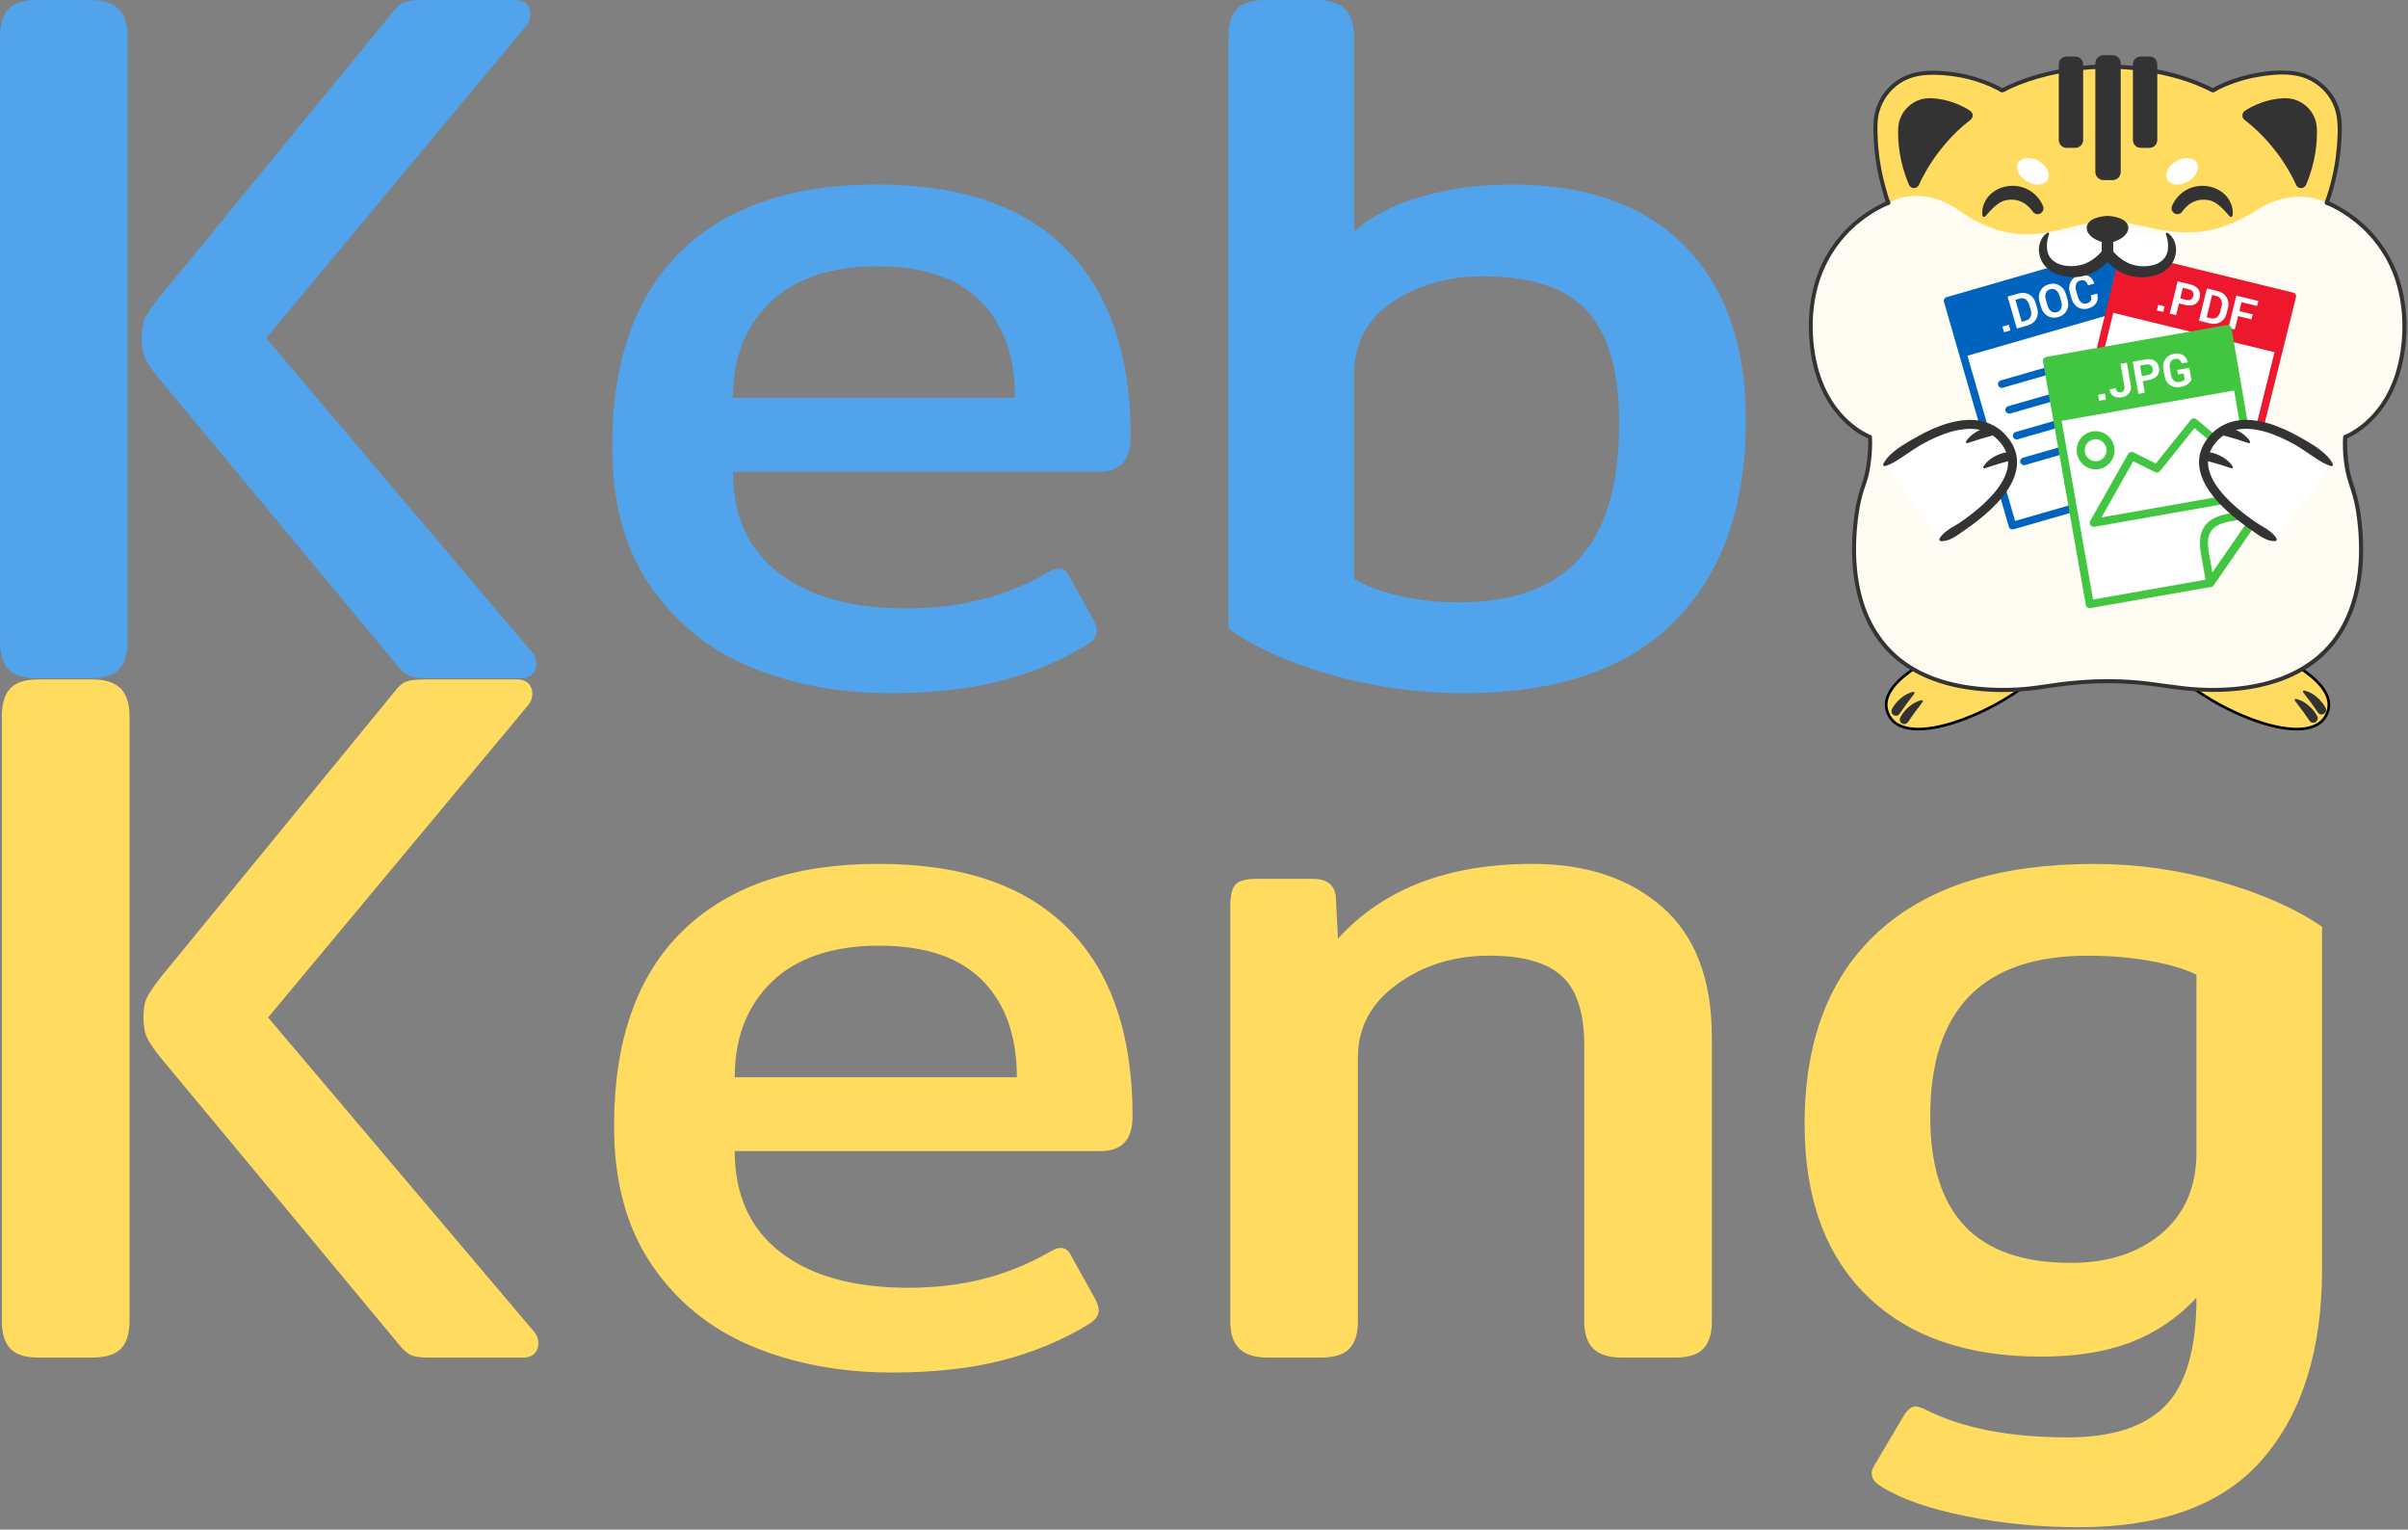 <svg width="896" height="569" viewBox="0 0 896 569" fill="none" xmlns="http://www.w3.org/2000/svg">
<rect x="0" y="0" width="896" height="569" fill="#808080" stroke="none"/>
<g clip-path="url(#clip0_122_422)">
<path d="M724.49 242.23C724.49 242.23 695.3 253.87 703.17 266.66C711.04 279.45 748.1 262.72 760.72 248.62C773.35 234.52 724.48 242.23 724.48 242.23H724.49Z" fill="#FFDB5F"/>
<path d="M843.9 242.23C843.9 242.23 873.09 253.87 865.22 266.66C857.35 279.45 820.29 262.72 807.67 248.62C795.04 234.52 843.91 242.23 843.91 242.23H843.9Z" fill="#FFDB5F"/>
<path d="M865.37 263.43C865.15 262.94 864.93 262.6 864.69 262.21C864.44 261.84 864.18 261.49 863.9 261.15C863.34 260.47 862.72 259.85 862.05 259.29C861.39 258.72 860.67 258.22 859.9 257.8C859.13 257.38 858.31 257.06 857.44 256.87C857.21 256.82 856.99 256.97 856.94 257.19C856.92 257.3 856.94 257.42 857 257.51V257.53C857.49 258.25 858.01 258.86 858.47 259.5C858.96 260.11 859.42 260.74 859.88 261.35C860.34 261.96 860.77 262.58 861.2 263.2L861.83 264.12C862.03 264.41 862.26 264.75 862.43 264.98L862.53 265.11C863.08 265.84 864.12 265.99 864.86 265.44C865.5 264.96 865.69 264.11 865.37 263.42V263.43Z" fill="#333333"/>
<path d="M862.27 266.53C862.05 266.04 861.83 265.7 861.59 265.31C861.34 264.94 861.08 264.59 860.8 264.25C860.24 263.57 859.62 262.95 858.95 262.39C858.29 261.82 857.57 261.32 856.8 260.9C856.03 260.48 855.21 260.16 854.34 259.97C854.11 259.92 853.89 260.07 853.84 260.29C853.82 260.4 853.84 260.52 853.9 260.61V260.63C854.39 261.35 854.91 261.96 855.37 262.6C855.86 263.21 856.32 263.84 856.78 264.45C857.24 265.06 857.67 265.68 858.1 266.3L858.73 267.22C858.93 267.51 859.16 267.85 859.33 268.08L859.43 268.21C859.98 268.94 861.02 269.09 861.76 268.54C862.4 268.06 862.59 267.21 862.27 266.52V266.53Z" fill="#333333"/>
<path d="M703.93 263.91C704.15 263.42 704.37 263.08 704.61 262.69C704.86 262.32 705.12 261.97 705.4 261.63C705.96 260.95 706.58 260.33 707.25 259.77C707.91 259.2 708.63 258.7 709.4 258.28C710.17 257.86 710.99 257.54 711.86 257.35C712.09 257.3 712.31 257.45 712.36 257.67C712.38 257.78 712.36 257.9 712.3 257.99V258.01C711.81 258.73 711.29 259.34 710.83 259.98C710.34 260.59 709.88 261.22 709.42 261.83C708.96 262.44 708.53 263.06 708.1 263.68L707.47 264.6C707.27 264.89 707.04 265.23 706.87 265.46L706.77 265.59C706.22 266.32 705.18 266.47 704.44 265.92C703.8 265.44 703.61 264.59 703.93 263.9V263.91Z" fill="#333333"/>
<path d="M707.03 267.01C707.25 266.52 707.47 266.18 707.71 265.79C707.96 265.42 708.22 265.07 708.5 264.73C709.06 264.05 709.68 263.43 710.35 262.87C711.01 262.3 711.73 261.8 712.5 261.38C713.27 260.96 714.09 260.64 714.96 260.45C715.19 260.4 715.41 260.55 715.46 260.77C715.48 260.88 715.46 261 715.4 261.09V261.11C714.91 261.83 714.39 262.44 713.93 263.08C713.44 263.69 712.98 264.32 712.52 264.93C712.06 265.54 711.63 266.16 711.2 266.78L710.57 267.7C710.37 267.99 710.14 268.33 709.97 268.56L709.87 268.69C709.32 269.42 708.28 269.57 707.54 269.02C706.9 268.54 706.71 267.69 707.03 267V267.01Z" fill="#333333"/>
<path d="M724.49 242.23C724.49 242.23 695.3 253.87 703.17 266.66C711.04 279.45 748.1 262.72 760.72 248.62C773.35 234.52 724.48 242.23 724.48 242.23H724.49Z" stroke="black" stroke-miterlimit="10"/>
<path d="M843.9 242.23C843.9 242.23 873.09 253.87 865.22 266.66C857.35 279.45 820.29 262.72 807.67 248.62C795.04 234.52 843.91 242.23 843.91 242.23H843.9Z" stroke="black" stroke-miterlimit="10"/>
<path d="M3.15 248.95C1.05 246.72 0 243.38 0 238.93V13.73C0 9.03 1.05 5.56 3.15 3.34C5.25 1.11 8.78 0 13.73 0H33.39C38.33 0 41.92 1.11 44.15 3.34C46.38 5.57 47.49 9.03 47.49 13.73V238.93C47.49 243.38 46.44 246.72 44.34 248.95C42.24 251.18 38.59 252.29 33.39 252.29H13.73C8.78 252.29 5.25 251.18 3.16 248.95H3.15ZM152.67 251.55C151.31 251.06 149.89 249.94 148.4 248.21L58.99 140.61C56.76 137.89 55.15 135.54 54.17 133.56C53.18 131.58 52.69 128.98 52.69 125.77C52.69 122.56 53.12 120.08 53.99 118.35C54.85 116.62 56.52 114.15 59 110.93L146.18 4.45C147.66 2.47 149.15 1.24 150.63 0.74C152.11 0.25 154.46 0 157.68 0H191.81C193.54 0 194.9 0.5 195.89 1.48C196.87 2.47 197.37 3.71 197.37 5.19C197.37 7.17 196.63 8.9 195.14 10.38L99.06 125.77L197.38 241.9C198.86 243.38 199.61 245.12 199.61 247.09C199.61 248.58 199.11 249.82 198.13 250.8C197.15 251.78 195.78 252.28 194.05 252.28H158.8C156.07 252.28 154.03 252.04 152.68 251.54L152.67 251.55Z" fill="#51A4EB"/>
<path d="M279 248.02C263.42 241.47 250.99 231.32 241.71 217.6C232.43 203.87 227.8 186.75 227.8 166.21C227.8 134.3 236.33 110.07 253.4 93.49C270.47 76.92 294.7 68.63 326.12 68.63C357.54 68.63 380.84 76.67 396.8 92.75C412.75 108.83 420.73 132.08 420.73 162.5C420.73 171.16 416.77 175.48 408.86 175.48H272.7C272.7 191.8 278.39 204.36 289.77 213.14C301.14 221.92 316.98 226.31 337.26 226.31C357.54 226.31 374.36 221.86 389.94 212.95C391.67 211.96 393.03 211.47 394.02 211.47C395.75 211.47 397.11 212.58 398.1 214.81L407 230.76C407.74 232.24 408.11 233.61 408.11 234.84C408.11 236.57 407 238.18 404.77 239.66C394.62 245.85 383.68 250.42 371.94 253.39C360.19 256.36 346.65 257.84 331.31 257.84C312.02 257.84 294.58 254.56 279 248.01V248.02ZM377.69 148.03C377.69 132.7 373.42 120.7 364.89 112.04C356.36 103.38 343.56 99.05 326.49 99.05C309.42 99.05 295.88 103.5 286.61 112.41C277.33 121.32 272.7 133.19 272.7 148.03H377.7H377.69Z" fill="#51A4EB"/>
<path d="M495.29 250.99C479.21 246.42 466.47 240.67 457.08 233.74V13.73C457.08 9.03 458.13 5.57 460.23 3.34C462.33 1.11 465.85 0 470.8 0H489.72C494.67 0 498.25 1.11 500.48 3.34C502.71 5.57 503.82 9.03 503.82 13.73V86.07C510.25 80.38 518.66 76.05 529.05 73.09C539.44 70.12 550.57 68.64 562.44 68.64C590.39 68.64 611.91 76.31 627 91.64C642.08 106.98 649.63 128.5 649.63 156.2C649.63 188.36 640.78 213.34 623.1 231.14C605.41 248.95 579.26 257.85 544.63 257.85C527.81 257.85 511.36 255.56 495.29 250.99ZM587.86 207.58C597.63 196.58 602.51 179.82 602.51 157.31C602.51 138.52 598.61 124.73 590.82 115.94C583.03 107.16 569.98 102.77 551.68 102.77C539.07 102.77 527.94 105.92 518.29 112.23C508.64 118.54 503.82 127.75 503.82 139.87V215.18C508.02 217.91 513.71 220.07 520.89 221.67C528.06 223.28 535.23 224.08 542.41 224.08C562.94 224.08 578.09 218.58 587.86 207.57V207.58Z" fill="#51A4EB"/>
<path d="M3.85 501.67C1.75 499.44 0.7 496.1 0.7 491.65V266.45C0.7 261.75 1.75 258.29 3.85 256.06C5.95 253.83 9.47 252.72 14.42 252.72H34.08C39.03 252.72 42.61 253.83 44.84 256.06C47.07 258.29 48.18 261.75 48.18 266.45V491.65C48.18 496.1 47.12 499.44 45.03 501.67C42.93 503.9 39.28 505.01 34.09 505.01H14.42C9.47 505.01 5.94 503.9 3.85 501.67ZM153.37 504.27C152.01 503.78 150.59 502.66 149.1 500.93L59.69 393.34C57.46 390.62 55.85 388.27 54.87 386.29C53.88 384.31 53.39 381.71 53.39 378.5C53.39 375.29 53.82 372.81 54.69 371.08C55.55 369.35 57.22 366.88 59.7 363.66L146.89 257.18C148.37 255.2 149.86 253.97 151.34 253.47C152.82 252.98 155.17 252.73 158.39 252.73H192.52C194.25 252.73 195.61 253.23 196.6 254.21C197.59 255.2 198.08 256.44 198.08 257.92C198.08 259.9 197.34 261.63 195.85 263.11L99.76 378.49L198.08 494.62C199.56 496.1 200.31 497.84 200.31 499.81C200.31 501.3 199.81 502.54 198.83 503.52C197.85 504.5 196.48 505 194.75 505H159.5C156.77 505 154.74 504.76 153.38 504.26L153.37 504.27Z" fill="#FFDB5F"/>
<path d="M279.69 500.74C264.11 494.19 251.68 484.04 242.4 470.32C233.12 456.59 228.49 439.47 228.49 418.93C228.49 387.02 237.02 362.79 254.09 346.21C271.16 329.64 295.39 321.35 326.81 321.35C358.23 321.35 381.53 329.39 397.49 345.47C413.44 361.55 421.42 384.8 421.42 415.22C421.42 423.88 417.46 428.2 409.55 428.2H273.39C273.39 444.52 279.08 457.08 290.46 465.86C301.83 474.64 317.67 479.03 337.95 479.03C358.23 479.03 375.05 474.58 390.63 465.67C392.36 464.68 393.72 464.19 394.71 464.19C396.44 464.19 397.8 465.3 398.79 467.53L407.69 483.48C408.43 484.96 408.8 486.33 408.8 487.56C408.8 489.29 407.69 490.9 405.46 492.38C395.32 498.57 384.37 503.14 372.63 506.11C360.88 509.08 347.34 510.56 332 510.56C312.71 510.56 295.27 507.28 279.69 500.73V500.74ZM378.38 400.75C378.38 385.42 374.11 373.42 365.58 364.76C357.05 356.1 344.25 351.77 327.18 351.77C310.11 351.77 296.57 356.22 287.3 365.13C278.02 374.04 273.39 385.91 273.39 400.75H378.39H378.38Z" fill="#FFDB5F"/>
<path d="M461.12 501.67C458.89 499.44 457.78 496.1 457.78 491.65V336.94C457.78 333.23 458.39 330.63 459.63 329.15C460.87 327.67 463.46 326.92 467.42 326.92H488.57C494.01 326.92 496.86 329.39 497.1 334.34L497.84 349.18C514.66 330.63 538.77 321.35 570.19 321.35C590.22 321.35 606.36 326.73 618.61 337.49C630.85 348.25 636.97 364.39 636.97 385.91V491.65C636.97 496.1 635.91 499.44 633.82 501.67C631.72 503.9 628.19 505.01 623.25 505.01H603.59C598.64 505.01 595.06 503.9 592.83 501.67C590.6 499.44 589.49 496.1 589.49 491.65V388.88C589.49 376.76 586.71 368.17 581.14 363.09C575.57 358.02 566.61 355.49 554.24 355.49C541.13 355.49 529.69 359.01 519.92 366.06C510.15 373.11 505.27 382.2 505.27 393.33V491.65C505.27 496.1 504.21 499.44 502.12 501.67C500.02 503.9 496.37 505.01 491.18 505.01H471.89C466.94 505.01 463.36 503.9 461.13 501.67H461.12Z" fill="#FFDB5F"/>
<path d="M731.58 564C717.97 561.28 707.59 557.69 700.42 553.24C696.46 551.01 695.47 548.29 697.45 545.08L708.21 526.9C709.69 524.42 711.18 523.19 712.66 523.19C713.65 523.19 714.89 523.56 716.37 524.3C729.97 531.22 747.66 534.69 769.43 534.69C786 534.69 798.12 530.73 805.79 522.82C813.45 514.9 817.29 501.55 817.29 482.75C810.36 490.17 802.26 495.68 792.99 499.26C783.71 502.85 772.52 504.64 759.41 504.64C731.71 504.64 710.12 497.1 694.67 482.01C679.21 466.93 671.48 445.65 671.48 418.2C671.48 387.04 680.69 363.1 699.12 346.41C717.54 329.71 744.2 321.37 779.07 321.37C795.15 321.37 810.91 323.6 826.37 328.05C841.83 332.5 854.38 338.07 864.03 344.75V472.01C864.03 501.94 856.73 525.43 842.14 542.5C827.54 559.57 804.67 568.1 773.5 568.1C759.15 568.1 745.18 566.74 731.58 564.02V564ZM804.3 458.82C812.96 451.53 817.29 441.45 817.29 428.58V362.54C812.59 360.31 806.65 358.59 799.48 357.35C792.3 356.12 784.76 355.5 776.85 355.5C737.77 355.5 718.23 375.41 718.23 415.23C718.23 433.54 722.56 447.2 731.22 456.23C739.87 465.26 752.98 469.77 770.55 469.77C784.4 469.77 795.65 466.12 804.31 458.83L804.3 458.82Z" fill="#FFDB5F"/>
<path d="M872.6 162.54C872.6 162.54 872.06 172.24 874.89 180.15C875.83 182.79 876.62 185.48 877.1 188.24C880.08 205.17 883.75 254.16 826.96 256.58C820.31 256.87 813.65 256.38 807.07 255.32C801.9 254.49 793.31 253.38 784.2 253.38C775.09 253.38 766.49 254.49 761.33 255.32C754.76 256.38 748.1 256.87 741.44 256.58C684.65 254.16 688.31 205.16 691.3 188.24C691.78 185.48 692.57 182.79 693.51 180.15C694.39 177.7 694.94 175.07 695.29 172.63C696.06 167.16 695.8 162.54 695.8 162.54C695.8 162.54 676.24 155.45 674.02 126.77C673.85 124.61 673.78 122.32 673.83 119.9C674.48 85.74 702.24 75.63 702.68 75.46C702.68 75.46 702.68 75.46 702.68 75.45C699.72 67.33 698.42 59.54 697.99 52.81C697.85 50.56 697.8 48.43 697.82 46.44C697.93 36.07 706.07 27.63 716.43 27.12C733.23 26.29 744.99 33.65 744.99 33.65C762.48 24.47 784.2 24.69 784.2 24.69C784.2 24.69 805.92 24.47 823.41 33.65C823.41 33.65 835.17 26.29 851.97 27.12C862.33 27.63 870.47 36.07 870.58 46.44C870.67 54.39 869.67 64.64 865.71 75.47C865.71 75.47 893.91 85.47 894.57 119.91C895.22 154.34 872.6 162.54 872.6 162.54Z" fill="#FFFCF3"/>
<path d="M870.58 46.44C870.47 36.07 862.33 27.63 851.97 27.12C835.17 26.29 823.41 33.65 823.41 33.65C805.92 24.47 784.2 24.69 784.2 24.69C784.2 24.69 762.48 24.47 744.99 33.65C744.99 33.65 733.23 26.29 716.43 27.12C706.07 27.63 697.93 36.07 697.82 46.44C697.73 54.39 698.73 64.64 702.68 75.46V75.47C702.68 75.47 714.5 68.04 729.16 78.42C753.29 95.53 769.62 82.14 784.19 82.14C798.76 82.14 815.16 93.97 839.22 78.42C854.31 68.67 865.7 75.47 865.7 75.47C865.7 75.47 865.7 75.47 865.7 75.46C869.65 64.64 870.65 54.4 870.56 46.44H870.58Z" fill="#FFDB5F"/>
<path d="M761.924 66.894C763.131 64.804 761.654 61.692 758.627 59.944C755.599 58.196 752.167 58.474 750.96 60.564C749.753 62.654 751.229 65.765 754.257 67.513C757.284 69.261 760.717 68.984 761.924 66.894Z" fill="white"/>
<path d="M814.148 67.516C817.175 65.768 818.651 62.657 817.445 60.567C816.238 58.477 812.805 58.199 809.778 59.947C806.75 61.695 805.274 64.807 806.481 66.897C807.688 68.987 811.12 69.264 814.148 67.516Z" fill="white"/>
<path d="M737.64 80.14C737.46 78.85 737.64 77.63 738.01 76.43C738.4 75.24 739.02 74.09 739.87 73.07C740.71 72.04 741.83 71.23 743.02 70.55L743.95 70.1C744.26 69.95 744.59 69.87 744.92 69.75C745.57 69.5 746.24 69.4 746.9 69.28C749.5 68.85 752.38 69.28 754.8 70.62C756.01 71.27 757.07 72.15 757.96 73.13C758.18 73.37 758.39 73.63 758.6 73.89C758.79 74.16 758.99 74.42 759.17 74.7C759.35 74.98 759.52 75.26 759.68 75.55C759.76 75.69 759.84 75.85 759.91 76C759.95 76.07 759.99 76.16 760.02 76.24L760.15 76.54C760.67 77.63 760.2 78.94 759.11 79.46C758.02 79.98 756.71 79.51 756.19 78.42C756.19 78.43 756.16 78.39 756.13 78.35L756.04 78.24C755.98 78.16 755.92 78.08 755.84 77.99L755.41 77.49C755.12 77.16 754.8 76.86 754.48 76.57C753.83 75.99 753.13 75.52 752.39 75.16C751.65 74.82 750.89 74.52 750.07 74.41C749.87 74.35 749.66 74.35 749.45 74.33C749.24 74.31 749.03 74.28 748.82 74.27H748.17C747.95 74.28 747.74 74.27 747.53 74.32C747.12 74.37 746.69 74.4 746.3 74.52C746.1 74.58 745.89 74.59 745.7 74.67C745.51 74.74 745.32 74.82 745.13 74.88C744.38 75.2 743.65 75.62 742.97 76.18C742.28 76.72 741.59 77.35 740.9 78.06C740.22 78.77 739.51 79.58 738.77 80.41L738.71 80.48C738.48 80.74 738.08 80.76 737.82 80.53C737.7 80.43 737.64 80.29 737.62 80.15L737.64 80.14Z" fill="#333333"/>
<path d="M829.61 80.41C828.87 79.58 828.17 78.77 827.48 78.06C826.79 77.35 826.1 76.72 825.41 76.18C824.73 75.62 824 75.21 823.25 74.88C823.06 74.81 822.87 74.74 822.68 74.67C822.49 74.59 822.28 74.57 822.08 74.52C821.69 74.4 821.27 74.37 820.85 74.32C820.65 74.28 820.43 74.29 820.21 74.29H819.56C819.35 74.29 819.14 74.32 818.93 74.33C818.72 74.35 818.51 74.35 818.31 74.41C817.49 74.53 816.74 74.82 815.99 75.16C815.25 75.52 814.55 76 813.9 76.57C813.58 76.86 813.26 77.17 812.97 77.49L812.54 77.99C812.47 78.07 812.41 78.16 812.34 78.24L812.25 78.35C812.25 78.35 812.19 78.43 812.19 78.42C811.67 79.51 810.36 79.98 809.27 79.46C808.18 78.94 807.71 77.63 808.23 76.54L808.36 76.24C808.4 76.15 808.43 76.07 808.47 76C808.55 75.85 808.62 75.69 808.7 75.55C808.85 75.25 809.03 74.97 809.21 74.7C809.39 74.42 809.58 74.16 809.78 73.89C809.99 73.63 810.2 73.38 810.42 73.13C811.31 72.15 812.36 71.27 813.58 70.62C815.99 69.28 818.88 68.85 821.48 69.28C822.15 69.4 822.81 69.5 823.46 69.75C823.78 69.87 824.12 69.95 824.43 70.1L825.36 70.55C826.55 71.23 827.67 72.04 828.51 73.07C829.36 74.09 829.99 75.23 830.37 76.43C830.75 77.63 830.92 78.85 830.74 80.14C830.69 80.48 830.38 80.72 830.03 80.68C829.88 80.66 829.74 80.58 829.65 80.48L829.59 80.41H829.61Z" fill="#333333"/>
<path d="M712.2 67.93C712.2 67.93 717.88 53.77 731.99 42.95C731.99 42.95 726.31 38.88 718.44 38.58C713.08 38.38 708.53 42.53 708.35 47.9C708.17 52.95 708.82 60.03 712.21 67.94L712.2 67.93Z" fill="#333333"/>
<g opacity="0.3">
<path d="M712.27 51.35C712.45 46.38 716.65 42.53 721.62 42.72C724.92 42.85 727.8 43.69 729.97 44.57C730.62 44.02 731.29 43.48 731.99 42.95C731.99 42.95 726.31 38.88 718.44 38.58C713.08 38.38 708.53 42.53 708.35 47.9C708.17 52.95 708.82 60.03 712.21 67.94C712.21 67.94 712.75 66.59 713.91 64.42C712.47 59.34 712.16 54.83 712.28 51.36L712.27 51.35Z" fill="#333333"/>
</g>
<path d="M712.2 69.97C711.38 69.97 710.65 69.48 710.32 68.73C706.69 60.24 706.13 52.67 706.3 47.82C706.41 44.7 707.73 41.81 710.02 39.68C712.33 37.53 715.34 36.41 718.51 36.53C726.9 36.85 732.92 41.1 733.17 41.28C733.69 41.66 734.01 42.26 734.02 42.91C734.03 43.56 733.73 44.17 733.22 44.56C719.76 54.89 714.14 68.55 714.08 68.68C713.77 69.44 713.03 69.95 712.21 69.96H712.19L712.2 69.97ZM718.05 40.61C716.09 40.61 714.24 41.34 712.8 42.67C711.31 44.06 710.45 45.94 710.38 47.96C710.25 51.55 710.57 56.77 712.46 62.76C715.06 58.01 720.14 50.2 728.39 43.23C726.17 42.14 722.6 40.77 718.36 40.61C718.26 40.61 718.16 40.61 718.06 40.61H718.05Z" fill="#333333"/>
<path d="M856.2 67.93C856.2 67.93 850.52 53.77 836.41 42.95C836.41 42.95 842.09 38.88 849.96 38.58C855.32 38.38 859.87 42.53 860.05 47.9C860.23 52.95 859.58 60.03 856.19 67.94L856.2 67.93Z" fill="#333333"/>
<g opacity="0.3">
<path d="M856.13 51.35C855.95 46.38 851.75 42.53 846.78 42.72C843.48 42.85 840.6 43.69 838.43 44.57C837.78 44.02 837.11 43.48 836.41 42.95C836.41 42.95 842.09 38.88 849.96 38.58C855.32 38.38 859.87 42.53 860.05 47.9C860.23 52.95 859.58 60.03 856.19 67.94C856.19 67.94 855.65 66.59 854.49 64.42C855.93 59.34 856.24 54.83 856.12 51.36L856.13 51.35Z" fill="#333333"/>
</g>
<path d="M856.2 69.97H856.18C855.36 69.97 854.62 69.46 854.31 68.69C854.24 68.53 848.62 54.89 835.17 44.57C834.66 44.18 834.36 43.56 834.37 42.92C834.38 42.27 834.7 41.67 835.22 41.29C835.47 41.11 841.49 36.85 849.88 36.54C853.04 36.41 856.06 37.54 858.37 39.69C860.66 41.82 861.98 44.71 862.09 47.83C862.26 52.68 861.7 60.25 858.07 68.74C857.75 69.49 857.01 69.98 856.19 69.98L856.2 69.97ZM840.02 43.23C848.27 50.2 853.35 58.01 855.95 62.76C857.84 56.77 858.15 51.55 858.03 47.96C857.96 45.93 857.1 44.05 855.61 42.67C854.1 41.26 852.13 40.53 850.06 40.61C845.83 40.77 842.25 42.14 840.03 43.23H840.02Z" fill="#333333"/>
<path d="M805.35 156.02L790.29 183.3L749.35 195.1L725.34 111.82L787.44 93.91L805.35 156.02Z" fill="white"/>
<path d="M790.63 184.95L749.21 196.89C748.46 197.11 747.68 196.67 747.46 195.92L723.34 112.28C723.12 111.53 723.55 110.75 724.31 110.53L786.44 92.61C786.8 92.51 787.19 92.55 787.52 92.73C787.85 92.91 788.09 93.22 788.19 93.58L806.11 156.62C806.21 156.98 806.17 157.36 805.99 157.68L791.48 184.26C791.3 184.59 790.99 184.84 790.63 184.94V184.95ZM749.79 193.78L789.29 182.39L803.24 156.84L785.87 95.72L726.46 112.85L749.8 193.78H749.79Z" fill="#0064BF"/>
<path d="M790.63 184.95C790.46 185 790.27 185.02 790.09 185C789.52 184.94 789.04 184.54 788.88 183.99L785.91 173.7C783.57 165.58 786.11 160.92 794.15 158.6L804.36 155.66C804.91 155.5 805.5 155.69 805.86 156.13C806.22 156.57 806.27 157.19 806 157.69L791.49 184.27C791.3 184.61 791 184.85 790.64 184.95H790.63ZM794.93 161.31C788.44 163.18 786.73 166.33 788.63 172.91L790.64 179.89L801.88 159.3L794.93 161.3V161.31Z" fill="#0064BF"/>
<path d="M786.684 93.95L724.816 111.795L730.841 132.684L792.709 114.838L786.684 93.95Z" fill="#0064BF"/>
<path d="M748.05 122.91L745.7 123.59L745.09 121.49L747.44 120.81L748.05 122.91ZM750.45 122.22L747.02 110.34L751.06 109.18C752.51 108.76 753.81 108.9 755.02 109.54C756.21 110.21 757.03 111.27 757.45 112.71L758.02 114.68C758.44 116.14 758.31 117.46 757.65 118.65C756.96 119.83 755.94 120.64 754.49 121.06L750.45 122.22ZM749.9 111.5L752.27 119.71L753.83 119.26C754.7 119.01 755.28 118.52 755.58 117.8C755.89 117.11 755.92 116.29 755.65 115.36L755.08 113.39C754.81 112.46 754.36 111.78 753.71 111.33C753.07 110.91 752.33 110.8 751.46 111.06L749.9 111.51V111.5ZM769.33 111.5C769.75 112.96 769.65 114.29 769 115.52C768.37 116.71 767.32 117.53 765.87 117.95C764.42 118.37 763.09 118.23 761.93 117.56C760.76 116.86 759.94 115.8 759.51 114.33L758.89 112.2C758.47 110.74 758.57 109.41 759.22 108.21C759.84 106.99 760.86 106.18 762.31 105.76C763.76 105.34 765.11 105.47 766.29 106.17C767.48 106.84 768.28 107.91 768.7 109.37L769.32 111.5H769.33ZM766.36 110.02C766.09 109.09 765.64 108.41 765.01 107.92C764.39 107.46 763.68 107.35 762.86 107.59C762.04 107.83 761.52 108.29 761.24 109.01C760.98 109.72 760.97 110.56 761.24 111.49L761.86 113.65C762.13 114.58 762.59 115.29 763.21 115.77C763.83 116.22 764.52 116.35 765.34 116.11C766.16 115.87 766.68 115.4 766.96 114.69C767.23 113.95 767.25 113.11 766.98 112.18L766.36 110.02ZM780.28 109.24L780.32 109.28C780.71 110.55 780.61 111.68 780.04 112.65C779.46 113.63 778.46 114.32 777.06 114.72C775.66 115.12 774.34 115.01 773.2 114.33C772.07 113.67 771.28 112.63 770.86 111.16L770.18 108.81C769.77 107.37 769.85 106.08 770.45 104.89C771.05 103.71 772.03 102.93 773.4 102.54C774.85 102.12 776.09 102.17 777.12 102.68C778.16 103.22 778.85 104.12 779.22 105.42V105.48L776.91 106.14C776.68 105.34 776.33 104.81 775.84 104.49C775.35 104.2 774.71 104.15 773.92 104.38C773.21 104.59 772.74 105.04 772.5 105.71C772.25 106.42 772.25 107.22 772.5 108.1L773.18 110.47C773.44 111.38 773.87 112.06 774.49 112.52C775.07 112.96 775.76 113.08 776.5 112.87C777.24 112.66 777.71 112.31 777.97 111.81C778.2 111.31 778.21 110.65 777.98 109.87L780.25 109.22L780.28 109.24Z" fill="#FEFEFE"/>
<path d="M786.65 132.3L745.23 144.24C744.48 144.46 743.7 144.02 743.48 143.27C743.26 142.52 743.69 141.74 744.44 141.52L785.86 129.58C786.61 129.36 787.4 129.8 787.61 130.55C787.82 131.3 787.39 132.09 786.64 132.3H786.65Z" fill="#0064BF"/>
<path d="M789.41 141.89L747.99 153.83C747.24 154.05 746.46 153.61 746.24 152.86C746.02 152.11 746.45 151.32 747.2 151.11L788.62 139.17C789.37 138.95 790.16 139.39 790.37 140.14C790.58 140.89 790.15 141.67 789.4 141.89H789.41Z" fill="#0064BF"/>
<path d="M792.18 151.48L750.76 163.42C750.01 163.64 749.23 163.2 749.01 162.45C748.79 161.7 749.22 160.92 749.97 160.7L791.39 148.76C792.14 148.54 792.93 148.98 793.14 149.73C793.35 150.48 792.92 151.26 792.17 151.48H792.18Z" fill="#0064BF"/>
<path d="M774.23 167.02L753.52 172.99C752.77 173.21 751.99 172.77 751.77 172.02C751.55 171.27 751.98 170.49 752.73 170.27L773.44 164.3C774.19 164.08 774.98 164.52 775.19 165.27C775.4 166.02 774.97 166.8 774.22 167.02H774.23Z" fill="#0064BF"/>
<path d="M836.28 174.31L809.65 190.49L768.26 180.39L788.82 96.18L851.61 111.52L836.28 174.31Z" fill="white"/>
<path d="M811.02 191.08L769.14 180.86C768.38 180.67 767.92 179.91 768.1 179.15L788.75 94.55C788.94 93.79 789.7 93.33 790.46 93.51L853.28 108.85C853.65 108.94 853.96 109.17 854.15 109.49C854.34 109.81 854.4 110.2 854.31 110.56L838.52 174.16C838.43 174.52 838.21 174.83 837.89 175.02L812.08 190.9C811.76 191.1 811.37 191.16 811 191.07L811.02 191.08ZM771.19 178.44L811.12 188.19L835.93 172.92L851.23 111.25L791.16 96.59L771.18 178.44H771.19Z" fill="#ED182D"/>
<path d="M811.02 191.08C810.84 191.04 810.68 190.96 810.52 190.85C810.06 190.51 809.84 189.93 809.98 189.37L812.53 178.94C814.54 170.72 819.05 167.94 827.18 169.93L837.5 172.45C838.05 172.59 838.47 173.04 838.56 173.6C838.65 174.16 838.39 174.72 837.9 175.02L812.09 190.9C811.76 191.1 811.37 191.16 811.01 191.07L811.02 191.08ZM826.51 172.68C819.95 171.08 816.91 172.96 815.28 179.62L813.55 186.7L833.54 174.4L826.51 172.68Z" fill="#ED182D"/>
<path d="M790.272 94.913L785.109 116.062L847.662 131.334L852.825 110.185L790.272 94.913Z" fill="#ED182D"/>
<path d="M804.92 116.05L802.55 115.47L803.06 113.37L805.43 113.95L804.92 116.05ZM810.79 112.86L809.72 117.23L807.35 116.65L810.28 104.64L815.03 105.8C816.39 106.13 817.37 106.77 818 107.66C818.6 108.55 818.78 109.56 818.5 110.72C818.22 111.88 817.59 112.69 816.65 113.21C815.69 113.69 814.53 113.78 813.17 113.44L810.8 112.86H810.79ZM811.24 111L813.61 111.58C814.28 111.74 814.8 111.7 815.23 111.41C815.66 111.14 815.94 110.69 816.08 110.13C816.22 109.57 816.18 109.04 815.92 108.58C815.69 108.12 815.23 107.81 814.56 107.65L812.19 107.07L811.23 111H811.24ZM818.23 119.3L821.16 107.29L825.24 108.29C826.71 108.65 827.79 109.42 828.49 110.59C829.2 111.74 829.38 113.06 829.02 114.55L828.54 116.52C828.18 118 827.4 119.1 826.25 119.78C825.09 120.49 823.77 120.66 822.31 120.3L818.23 119.3ZM823.11 109.73L821.08 118.03L822.65 118.41C823.5 118.62 824.24 118.48 824.86 118.03C825.48 117.56 825.91 116.86 826.14 115.92L826.63 113.93C826.86 112.99 826.8 112.17 826.46 111.49C826.12 110.78 825.53 110.32 824.68 110.11L823.11 109.73ZM837.77 118.79L832.78 117.57L831.56 122.55L829.19 121.97L832.12 109.96L840.31 111.96L839.86 113.82L834.04 112.4L833.23 115.71L838.22 116.93L837.77 118.79Z" fill="#FEFEFE"/>
<path d="M820.21 157.15C818.88 156.82 817.2 156.62 815.22 156.51C813.28 153.01 811.53 148.21 810.58 143.67C814.51 135.92 813.83 134.53 813.53 133.89C813.22 133.19 812.81 132.09 812.09 131.91C811.77 131.83 810.91 131.76 810.56 131.79C809.63 131.88 809.05 132.42 808.47 133.17C806.86 135.34 807.28 139.78 807.92 143.31C805.48 147.97 801.99 153.37 798.62 157.66C792.53 158.86 789.02 160.62 788.2 162.94C787.88 163.78 787.79 165.09 789.01 166.59C789.33 167.01 789.77 167.29 790.28 167.41C791.56 167.72 793.05 167.06 795.06 165.32C796.5 164.05 798.18 162.26 800.01 159.96C804.29 159.21 809.45 158.81 813.77 158.95C815.5 161.71 817.28 163.34 819.04 163.77C820.32 164.08 821.58 163.77 822.67 162.8C823.78 161.84 824.23 160.81 823.99 159.81C823.7 158.57 822.47 157.69 820.2 157.14L820.21 157.15ZM790.91 164.96C790.38 164.26 790.49 163.91 790.55 163.79C790.83 163 792.43 161.88 795.95 160.88C792.54 164.67 791.15 164.93 790.91 164.96ZM810.92 134.42C811.01 134.42 812.05 136.41 809.94 139.15C808.38 136.52 810.78 134.44 810.92 134.42ZM802.26 157.06C804.56 153.91 806.9 150.34 808.79 146.98C809.7 150.31 810.95 153.64 812.34 156.41C809.09 156.39 805.56 156.64 802.26 157.06ZM821.04 160.93C820.43 161.44 819.48 161.21 819.13 161.12C818.36 160.93 818.2 160.41 817.25 159.2C818.23 159.33 819.15 159.52 819.9 159.7C821.18 160.01 821.35 160.25 821.51 160.38C821.46 160.48 821.33 160.65 821.04 160.92V160.93Z" fill="#ED182D"/>
<path d="M745.9 163.93C731.85 146.15 701.14 172.95 701.14 172.95L721.96 200.83C721.96 200.83 759.51 181.15 745.9 163.94V163.93Z" fill="white"/>
<path d="M700.77 172.53C701.84 170.5 703.4 169.02 705.07 167.69C706.73 166.34 708.54 165.2 710.38 164.14C712.23 163.08 714.08 162.01 715.99 161.03C717.9 160.05 719.88 159.18 721.91 158.43C723.94 157.67 726.04 157.05 728.22 156.66C730.39 156.26 732.64 156.08 734.91 156.26C737.18 156.47 739.46 157.08 741.52 158.16L742.29 158.56C742.54 158.7 742.77 158.88 743.02 159.04L743.74 159.53L744.1 159.78L744.43 160.06L745.72 161.21L746.86 162.49C748.35 164.21 749.53 166.32 750.12 168.63C750.72 170.94 750.64 173.42 750.05 175.66C749.47 177.91 748.46 179.96 747.27 181.83C746.07 183.7 744.7 185.41 743.22 187C740.27 190.18 736.97 192.92 733.53 195.44C732.67 196.07 731.8 196.68 730.92 197.28C730.04 197.88 729.19 198.52 728.31 199.12C727.43 199.71 726.5 200.24 725.51 200.65C724.51 201.05 723.45 201.34 722.21 201.3C721.86 201.29 721.58 200.99 721.6 200.64C721.6 200.53 721.64 200.43 721.69 200.34V200.32C722.31 199.29 723.07 198.54 723.87 197.88C724.68 197.23 725.53 196.66 726.42 196.13C727.31 195.61 728.21 195.11 729.06 194.53C729.91 193.95 730.75 193.36 731.58 192.76C734.89 190.34 738.05 187.71 740.79 184.75C742.16 183.27 743.41 181.71 744.47 180.06C745.52 178.4 746.37 176.65 746.83 174.85C747.3 173.05 747.35 171.2 746.9 169.46C746.45 167.72 745.56 166.07 744.31 164.64C741.91 161.67 738.43 159.9 734.62 159.58C732.72 159.43 730.76 159.58 728.82 159.94C726.88 160.29 724.95 160.85 723.06 161.56C721.17 162.27 719.31 163.08 717.5 164.01C715.69 164.94 713.9 165.94 712.19 167.07C710.48 168.2 708.82 169.4 707.09 170.5C705.38 171.63 703.61 172.7 701.5 173.37H701.48C701.17 173.48 700.83 173.31 700.73 172.99C700.68 172.83 700.7 172.67 700.77 172.53Z" fill="#333333"/>
<path d="M740.86 162.17C740.59 162.26 740.19 162.36 739.85 162.45L738.77 162.74C738.05 162.94 737.32 163.15 736.59 163.37C735.87 163.61 735.12 163.83 734.38 164.09C733.62 164.32 732.88 164.6 732.04 164.82H732.02C731.8 164.88 731.57 164.75 731.51 164.52C731.48 164.41 731.51 164.29 731.56 164.2C732.02 163.44 732.6 162.77 733.25 162.19C733.9 161.6 734.61 161.08 735.36 160.65C736.11 160.2 736.9 159.82 737.73 159.52C738.14 159.36 738.56 159.24 738.99 159.12C739.43 159.01 739.83 158.93 740.36 158.88C741.27 158.79 742.08 159.46 742.17 160.38C742.25 161.17 741.75 161.89 741.02 162.12L740.86 162.17Z" fill="#333333"/>
<path d="M747.28 171.54C747.01 171.63 746.61 171.73 746.27 171.82L745.19 172.11C744.47 172.31 743.74 172.52 743.01 172.74C742.29 172.98 741.54 173.2 740.8 173.46C740.04 173.69 739.3 173.97 738.46 174.19H738.44C738.22 174.25 737.99 174.12 737.93 173.89C737.9 173.78 737.93 173.66 737.98 173.57C738.44 172.81 739.02 172.14 739.67 171.56C740.32 170.97 741.03 170.45 741.78 170.02C742.53 169.57 743.32 169.19 744.15 168.89C744.56 168.73 744.98 168.61 745.41 168.49C745.85 168.38 746.25 168.3 746.78 168.25C747.69 168.16 748.5 168.83 748.59 169.75C748.67 170.54 748.17 171.26 747.44 171.49L747.28 171.54Z" fill="#333333"/>
<path d="M786.06 20.52H782.71C781.026 20.52 779.66 21.886 779.66 23.57V63.95C779.66 65.635 781.026 67 782.71 67H786.06C787.745 67 789.11 65.635 789.11 63.95V23.57C789.11 21.886 787.745 20.52 786.06 20.52Z" fill="#333333"/>
<path d="M799.79 21.02H796.56C794.947 21.02 793.64 22.327 793.64 23.94V52.08C793.64 53.693 794.947 55 796.56 55H799.79C801.403 55 802.71 53.693 802.71 52.08V23.94C802.71 22.327 801.403 21.02 799.79 21.02Z" fill="#333333"/>
<path d="M772.21 21.02H768.98C767.367 21.02 766.06 22.327 766.06 23.94V52.08C766.06 53.693 767.367 55 768.98 55H772.21C773.823 55 775.13 53.693 775.13 52.08V23.94C775.13 22.327 773.823 21.02 772.21 21.02Z" fill="#333333"/>
<path d="M761.87 86.62L772.72 86.55L805.93 87.1L808.04 93.88L805.89 98.63L797.42 101.23L785.52 95.78L782.68 95.49L778.84 99.02L770.23 100.18L764.03 98.63L759.86 93.36L761.87 86.62Z" fill="white"/>
<path d="M791.81 83.94C790.77 80.44 784.19 80.31 784.19 80.31C784.19 80.31 777.61 80.45 776.57 83.94C775.53 87.44 780.92 90.33 784.19 90.33C787.46 90.33 792.84 87.43 791.81 83.94Z" fill="#333333"/>
<path d="M786.24 89.16V94.08L785.93 93L786.04 93.15C786.08 93.21 786.13 93.27 786.18 93.34C786.28 93.47 786.38 93.59 786.49 93.72C786.7 93.98 786.94 94.22 787.17 94.47C787.65 94.95 788.15 95.42 788.68 95.84C789.73 96.7 790.89 97.4 792.1 97.94C793.33 98.46 794.62 98.78 795.94 98.97L796.95 99.03C797.12 99.03 797.29 99.06 797.45 99.06L797.96 99.03L798.98 98.99L799.98 98.84L800.48 98.77C800.65 98.75 800.8 98.69 800.96 98.65L801.91 98.39L802.79 98.02L803.01 97.93L803.21 97.81L803.61 97.57C804.66 96.93 805.51 96.05 806.04 94.95C806.57 93.85 806.74 92.58 806.72 91.26C806.69 89.93 806.45 88.58 805.92 87.12V87.1C805.84 86.89 805.95 86.66 806.16 86.58C806.28 86.54 806.41 86.55 806.51 86.62C807.98 87.53 808.99 89.12 809.44 90.84C809.9 92.58 809.75 94.49 809.08 96.24C808.42 98 807.17 99.54 805.66 100.62L805.08 101.01L804.79 101.2L804.49 101.35L803.26 101.95C802.84 102.1 802.42 102.24 802 102.38C801.79 102.44 801.58 102.53 801.36 102.58L800.72 102.71C800.29 102.8 799.87 102.89 799.44 102.97L798.15 103.08L797.5 103.13C797.28 103.13 797.06 103.13 796.85 103.13L795.54 103.1C793.79 102.94 792.06 102.53 790.43 101.86C788.8 101.18 787.31 100.23 785.97 99.13C785.3 98.58 784.68 97.97 784.09 97.34C783.8 97.01 783.52 96.69 783.25 96.34C783.11 96.17 782.98 95.99 782.85 95.81C782.78 95.72 782.72 95.63 782.65 95.53L782.43 95.2C782.22 94.87 782.12 94.51 782.12 94.14V89.2C782.12 88.07 783.03 87.16 784.16 87.16C785.29 87.16 786.2 88.07 786.2 89.2L786.24 89.16Z" fill="#333333"/>
<path d="M786.24 89.16V94.1C786.24 94.49 786.13 94.85 785.93 95.15L785.71 95.48C785.64 95.58 785.58 95.67 785.51 95.76C785.38 95.94 785.25 96.13 785.11 96.29C784.84 96.64 784.56 96.97 784.27 97.29C783.68 97.92 783.06 98.53 782.39 99.08C781.05 100.18 779.56 101.13 777.93 101.81C776.3 102.48 774.57 102.89 772.82 103.05L771.51 103.08C771.29 103.08 771.07 103.09 770.86 103.08L770.21 103.03L768.92 102.92C768.49 102.84 768.07 102.75 767.64 102.66L767 102.53C766.79 102.48 766.58 102.4 766.36 102.33C765.94 102.19 765.52 102.05 765.1 101.9L763.87 101.3L763.57 101.15L763.28 100.96L762.7 100.57C761.19 99.49 759.94 97.95 759.28 96.19C758.61 94.44 758.46 92.53 758.92 90.79C759.37 89.07 760.38 87.48 761.85 86.57C762.04 86.45 762.29 86.51 762.41 86.7C762.48 86.81 762.49 86.94 762.45 87.05V87.07C761.92 88.53 761.67 89.89 761.64 91.21C761.62 92.52 761.79 93.8 762.32 94.9C762.85 96 763.7 96.89 764.75 97.52L765.15 97.76L765.35 97.88L765.57 97.97L766.45 98.34L767.4 98.6C767.56 98.64 767.71 98.7 767.88 98.72L768.38 98.79L769.38 98.94L770.4 98.98L770.91 99.01C771.08 99.01 771.25 98.99 771.41 98.98L772.42 98.92C773.74 98.73 775.03 98.41 776.26 97.89C777.48 97.35 778.63 96.64 779.68 95.79C780.21 95.37 780.71 94.9 781.19 94.42C781.42 94.17 781.66 93.93 781.87 93.67C781.98 93.54 782.08 93.42 782.18 93.29C782.23 93.23 782.28 93.16 782.32 93.1L782.43 92.95L782.12 94.03V89.11C782.12 87.98 783.03 87.07 784.16 87.07C785.29 87.07 786.2 87.98 786.2 89.11L786.24 89.16Z" fill="#333333"/>
<path d="M871.85 162.54C871.55 168.18 872.15 174.2 873.89 179.57C874.97 182.89 876.01 186.15 876.57 189.61C876.79 190.96 876.98 192.31 877.14 193.66C877.97 200.78 878.07 208.05 877.01 215.14C875.76 223.48 872.88 231.69 867.62 238.36C861.16 246.56 851.76 251.51 841.72 253.88C834.21 255.65 826.39 256.16 818.69 255.79C810.21 255.38 801.88 253.57 793.41 252.96C784.37 252.31 775.33 252.68 766.35 253.83C762.34 254.35 758.36 255.07 754.33 255.46C749.61 255.91 744.87 256.02 740.13 255.75C728.43 255.09 716.28 252.2 707.01 244.67C700.16 239.11 695.54 231.43 693.09 223C690.92 215.52 690.35 207.65 690.73 199.9C690.88 196.85 691.18 193.81 691.63 190.79C691.99 188.38 692.46 186 693.14 183.66C693.82 181.32 694.66 179.28 695.21 177.02C695.76 174.76 696.07 172.69 696.29 170.5C696.56 167.86 696.69 165.18 696.55 162.53C696.53 162.17 696.33 161.93 696 161.81C695.63 161.68 695.82 161.75 695.4 161.56C694.76 161.26 694.14 160.94 693.53 160.59C691.36 159.35 689.35 157.83 687.52 156.11C681.15 150.13 677.35 142 675.68 133.51C673.48 122.33 674.19 110 678.93 99.54C682.05 92.64 686.89 86.59 692.91 81.99C695.09 80.32 697.42 78.83 699.86 77.57C700.59 77.19 701.33 76.84 702.08 76.51C702.26 76.43 702.31 76.41 702.6 76.3C702.76 76.24 703.04 76.22 702.7 76.22C703.3 76.22 703.6 75.59 703.35 75.09C702.68 73.74 702.32 72.06 701.89 70.62C701.46 69.18 701.05 67.61 700.69 66.08C700.03 63.23 699.52 60.34 699.17 57.43C698.82 54.52 698.65 51.87 698.59 49.08C698.54 46.52 698.59 44.02 699.28 41.54C700.48 37.26 703.24 33.46 706.95 31C711.17 28.2 715.9 27.68 720.85 27.84C728.61 28.09 736.58 29.99 743.46 33.65C743.83 33.85 744.22 34.16 744.62 34.3C745.45 34.6 746.52 33.71 747.24 33.37C748.55 32.74 749.88 32.16 751.24 31.62C755.98 29.74 760.92 28.37 765.92 27.38C776.44 25.29 786.79 24.95 797.38 26.5C802.13 27.2 806.84 28.21 811.43 29.61C814.1 30.43 816.74 31.38 819.29 32.5C820.43 33 821.55 33.55 822.67 34.11C823.17 34.36 823.36 34.47 823.87 34.26C824.43 34.03 824.97 33.64 825.51 33.36C826.68 32.77 827.87 32.23 829.08 31.74C833 30.16 837.11 29.05 841.29 28.41C846.3 27.64 851.96 27.19 856.86 28.77C861.1 30.14 864.78 33.05 867.1 36.84C869.63 40.98 869.96 45.44 869.81 50.17C869.63 55.71 868.91 61.23 867.61 66.62C866.91 69.55 866.03 72.44 865.01 75.27C864.87 75.67 865.18 76.07 865.53 76.19C868.4 77.21 871.59 79.15 874.23 81.04C880.61 85.59 885.8 91.73 889.15 98.81C894.03 109.13 894.9 121.28 892.94 132.43C891.45 140.88 887.92 149.04 881.84 155.19C879.87 157.18 877.68 158.94 875.27 160.37C874.56 160.79 873.84 161.18 873.1 161.52C872.64 161.73 872.8 161.67 872.42 161.81C871.52 162.14 871.91 163.59 872.82 163.26C875.93 162.13 878.8 160 881.24 157.83C887.43 152.33 891.49 144.8 893.53 136.83C896.43 125.52 896.16 112.73 892.02 101.75C889.01 93.78 883.87 86.73 877.2 81.42C874.96 79.64 872.58 78.03 870.06 76.67C868.92 76.06 867.42 75.04 866.12 74.82C866.06 74.81 865.99 74.77 865.93 74.75L866.45 75.67C869.13 68.26 870.7 60.48 871.19 52.62C871.39 49.43 871.58 46.12 871.01 42.96C870.49 40.05 869.3 37.25 867.57 34.85C864.12 30.06 858.74 26.99 852.86 26.44C846.08 25.81 838.94 26.89 832.47 28.94C829.25 29.96 825.93 31.22 823.04 33.01H823.8C812.59 27.18 799.69 24.58 787.14 24.02C780.79 23.73 774.4 24.39 768.15 25.46C760.01 26.85 751.98 29.2 744.63 33.02H745.39C743.07 31.58 740.46 30.52 737.9 29.6C731.83 27.42 725.36 26.3 718.91 26.32C712.46 26.34 706.76 28.2 702.43 32.92C700.48 35.05 698.99 37.59 698.09 40.34C697.06 43.48 697.03 46.72 697.13 50C697.26 54.27 697.71 58.54 698.48 62.74C698.89 64.99 699.4 67.22 700 69.43C700.6 71.64 701.09 73.91 702.06 75.86L702.71 74.73C701.82 74.73 700.68 75.52 699.91 75.89C697.79 76.92 695.76 78.14 693.82 79.49C687.63 83.82 682.44 89.55 678.9 96.24C673.58 106.29 672.23 118 673.52 129.2C674.63 138.8 678.07 148.23 684.71 155.4C687.67 158.6 691.45 161.75 695.62 163.27L695.07 162.55C695.23 165.43 695.07 168.35 694.74 171.22C694.47 173.58 694.04 175.93 693.38 178.21C692.72 180.49 691.82 182.75 691.24 185.09C690.38 188.51 689.92 192.07 689.58 195.58C688.86 203.05 688.99 210.66 690.39 218.05C692.01 226.58 695.5 234.8 701.32 241.32C708.55 249.42 718.74 253.98 729.27 255.98C737.43 257.53 745.85 257.77 754.11 257.01C758.22 256.63 762.28 255.89 766.37 255.36C770.7 254.8 775.05 254.41 779.41 254.24C788.26 253.89 797.14 254.55 805.89 255.9C814.64 257.25 823.66 257.87 832.63 256.93C843.94 255.74 855.29 252.23 863.91 244.54C870.56 238.61 874.92 230.6 877.17 222.03C879.15 214.46 879.62 206.53 879.13 198.74C878.94 195.68 878.59 192.62 878.11 189.59C877.6 186.38 876.79 183.26 875.72 180.18C874.37 176.32 873.7 172.29 873.46 168.22C873.34 166.34 873.29 164.43 873.39 162.55C873.44 161.59 871.94 161.59 871.89 162.55L871.85 162.54Z" fill="#333333"/>
<path d="M841.11 189.9L822.23 216.83L777.95 224.62L762.1 134.53L829.29 122.71L841.11 189.9Z" fill="white"/>
<path d="M822.65 218.32L777.84 226.2C777.03 226.34 776.25 225.8 776.11 224.99L760.19 134.48C760.05 133.67 760.59 132.89 761.4 132.75L828.61 120.93C829 120.86 829.41 120.95 829.73 121.18C830.05 121.41 830.27 121.75 830.34 122.15L842.07 190.31C842.14 190.7 842.05 191.09 841.83 191.41L823.62 217.7C823.39 218.03 823.04 218.25 822.65 218.32ZM778.8 223.01L821.52 215.49L839.03 190.21L827.66 124.13L763.4 135.44L778.81 223.01H778.8Z" fill="#42C642"/>
<path d="M822.65 218.32C822.46 218.35 822.27 218.35 822.07 218.32C821.48 218.19 821.02 217.71 820.92 217.12L818.96 205.97C817.41 197.18 820.6 192.58 829.3 191.05L840.34 189.11C840.93 189.01 841.53 189.27 841.86 189.77C842.18 190.28 842.17 190.93 841.83 191.43L823.62 217.72C823.39 218.06 823.03 218.27 822.65 218.34V218.32ZM829.81 193.97C822.79 195.21 820.64 198.31 821.9 205.43L823.23 213.01L837.33 192.64L829.81 193.96V193.97Z" fill="#42C642"/>
<path d="M828.729 122.385L761.808 134.161L765.788 156.784L832.71 145.008L828.729 122.385Z" fill="#42C642"/>
<path d="M783.61 148.64L781.07 149.09L780.67 146.84L783.21 146.39L783.61 148.64ZM789.01 135.33L791.38 134.91L792.86 143.3C793.06 144.45 792.86 145.44 792.23 146.26C791.58 147.06 790.7 147.57 789.55 147.77C788.32 147.99 787.27 147.85 786.45 147.37C785.63 146.89 785.13 146.06 784.92 144.88L784.94 144.82L787.25 144.41C787.36 145.05 787.58 145.48 787.95 145.71C788.29 145.95 788.74 146.02 789.23 145.93C789.69 145.85 790.03 145.61 790.28 145.21C790.51 144.81 790.59 144.32 790.49 143.72L789.01 135.33ZM797.29 141.75L798.06 146.1L795.66 146.52L793.55 134.53L798.29 133.7C799.66 133.46 800.8 133.61 801.7 134.17C802.63 134.75 803.16 135.61 803.36 136.76C803.56 137.91 803.36 138.9 802.68 139.73C802.03 140.56 801.01 141.09 799.64 141.34L797.3 141.75H797.29ZM796.97 139.91L799.31 139.5C800 139.38 800.44 139.09 800.73 138.69C801.01 138.26 801.1 137.76 801 137.19C800.9 136.62 800.65 136.18 800.24 135.87C799.83 135.55 799.31 135.44 798.63 135.56L796.29 135.97L796.98 139.92L796.97 139.91ZM815.41 141.36C815.13 141.91 814.65 142.41 813.98 142.92C813.27 143.43 812.36 143.77 811.22 143.97C809.77 144.23 808.51 143.97 807.44 143.24C806.34 142.48 805.67 141.38 805.41 139.91L804.97 137.43C804.71 135.96 804.97 134.7 805.69 133.64C806.41 132.56 807.47 131.9 808.84 131.66C810.29 131.4 811.47 131.55 812.37 132.14C813.27 132.73 813.83 133.58 814.03 134.73V134.79L811.79 135.19C811.62 134.57 811.34 134.11 810.93 133.8C810.49 133.49 809.94 133.38 809.26 133.5C808.52 133.63 808 134.02 807.64 134.67C807.29 135.33 807.21 136.08 807.37 136.97L807.81 139.48C807.97 140.4 808.33 141.08 808.89 141.58C809.45 142.08 810.13 142.25 810.9 142.12C811.47 142.02 811.89 141.89 812.21 141.71C812.53 141.53 812.77 141.34 812.91 141.14L812.52 138.92L810.41 139.29L810.12 137.62L814.63 136.83L815.43 141.36H815.41Z" fill="#FEFEFE"/>
<path d="M780.98 174.48C777.16 175.15 773.5 172.55 772.83 168.69C772.16 164.83 774.71 161.17 778.52 160.5C782.33 159.83 786.02 162.41 786.7 166.25C787.38 170.11 784.82 173.8 780.98 174.48ZM779.04 163.44C776.84 163.83 775.38 165.95 775.77 168.18C776.16 170.41 778.27 171.93 780.47 171.54C782.67 171.15 784.16 169.01 783.76 166.77C783.36 164.53 781.25 163.05 779.04 163.44Z" fill="#42C642"/>
<path d="M833.31 186.46L779.34 195.95C778.77 196.05 778.2 195.81 777.86 195.34C777.53 194.87 777.49 194.25 777.78 193.75L791.85 168.87C792.24 168.18 793.1 167.91 793.81 168.27L802.15 172.41L815.18 156.18C815.43 155.87 815.8 155.66 816.2 155.63C816.6 155.59 817 155.72 817.31 155.98L831.12 167.6C831.39 167.83 831.57 168.14 831.63 168.48L834.52 184.73C834.59 185.12 834.5 185.52 834.27 185.85C834.04 186.18 833.7 186.4 833.31 186.47V186.46ZM781.94 192.47L831.32 183.78L828.79 169.53L816.56 159.24L803.74 175.22C803.3 175.76 802.54 175.93 801.91 175.62L793.76 171.57L781.94 192.47Z" fill="#42C642"/>
<path d="M822.88 163.93C836.93 146.15 867.64 172.95 867.64 172.95L846.82 200.83C846.82 200.83 809.27 181.15 822.88 163.94V163.93Z" fill="white"/>
<path d="M867.28 173.36C865.17 172.68 863.4 171.62 861.69 170.49C859.96 169.38 858.29 168.19 856.59 167.06C854.88 165.92 853.1 164.93 851.28 164C849.47 163.07 847.61 162.26 845.72 161.55C843.83 160.84 841.91 160.28 839.96 159.93C838.02 159.58 836.07 159.42 834.16 159.57C830.36 159.9 826.88 161.66 824.47 164.63C823.22 166.06 822.33 167.72 821.88 169.45C821.43 171.19 821.48 173.04 821.95 174.84C822.42 176.64 823.27 178.4 824.31 180.05C825.37 181.7 826.62 183.27 827.99 184.74C830.73 187.7 833.89 190.33 837.2 192.75C838.03 193.35 838.87 193.95 839.72 194.52C840.57 195.1 841.47 195.6 842.36 196.12C843.24 196.65 844.1 197.22 844.91 197.87C845.71 198.53 846.47 199.28 847.08 200.31V200.33C847.27 200.63 847.17 201.02 846.87 201.2C846.78 201.26 846.67 201.28 846.57 201.29C845.33 201.34 844.28 201.04 843.27 200.64C842.28 200.23 841.35 199.7 840.47 199.11C839.59 198.51 838.74 197.86 837.86 197.27C836.98 196.67 836.11 196.06 835.25 195.43C831.82 192.91 828.51 190.17 825.56 186.99C824.09 185.4 822.71 183.69 821.51 181.82C820.32 179.95 819.31 177.9 818.73 175.65C818.14 173.41 818.06 170.94 818.66 168.62C819.25 166.31 820.43 164.2 821.92 162.48L823.06 161.2L824.35 160.05L824.68 159.77L825.04 159.52L825.76 159.03C826 158.87 826.23 158.69 826.49 158.55L827.26 158.15C829.32 157.07 831.6 156.46 833.87 156.25C836.14 156.06 838.39 156.25 840.56 156.65C842.73 157.04 844.84 157.66 846.87 158.42C848.9 159.18 850.88 160.04 852.79 161.02C854.7 161.99 856.55 163.06 858.4 164.13C860.25 165.2 862.06 166.34 863.71 167.68C865.38 169 866.94 170.48 868.01 172.52C868.16 172.81 868.05 173.17 867.76 173.32C867.61 173.4 867.45 173.41 867.3 173.36H867.28Z" fill="#333333"/>
<path d="M828.42 158.88C828.95 158.93 829.35 159.02 829.79 159.12C830.22 159.23 830.64 159.36 831.05 159.52C831.87 159.82 832.67 160.2 833.42 160.65C834.18 161.08 834.89 161.6 835.53 162.19C836.18 162.78 836.76 163.45 837.22 164.2C837.34 164.4 837.28 164.66 837.08 164.78C836.98 164.84 836.86 164.85 836.76 164.83H836.74C835.9 164.61 835.16 164.33 834.4 164.09C833.66 163.83 832.92 163.61 832.19 163.37C831.46 163.14 830.73 162.94 830.01 162.74L828.93 162.45C828.59 162.36 828.19 162.26 827.92 162.17L827.76 162.12C826.89 161.84 826.4 160.91 826.68 160.03C826.92 159.27 827.66 158.81 828.42 158.88Z" fill="#333333"/>
<path d="M822 168.25C822.53 168.3 822.93 168.39 823.37 168.49C823.8 168.6 824.22 168.73 824.63 168.89C825.45 169.19 826.25 169.57 827 170.02C827.76 170.45 828.47 170.97 829.11 171.56C829.76 172.15 830.34 172.82 830.8 173.57C830.92 173.77 830.86 174.03 830.66 174.15C830.56 174.21 830.44 174.23 830.34 174.2H830.32C829.48 173.98 828.74 173.7 827.98 173.46C827.24 173.2 826.5 172.98 825.77 172.74C825.04 172.51 824.31 172.31 823.59 172.11L822.51 171.82C822.17 171.73 821.77 171.63 821.5 171.54L821.34 171.49C820.47 171.21 819.98 170.28 820.26 169.4C820.5 168.64 821.24 168.18 822 168.25Z" fill="#333333"/>
</g>
<defs>
<clipPath id="clip0_122_422">
<rect width="895.43" height="568.08" fill="white"/>
</clipPath>
</defs>
</svg>

